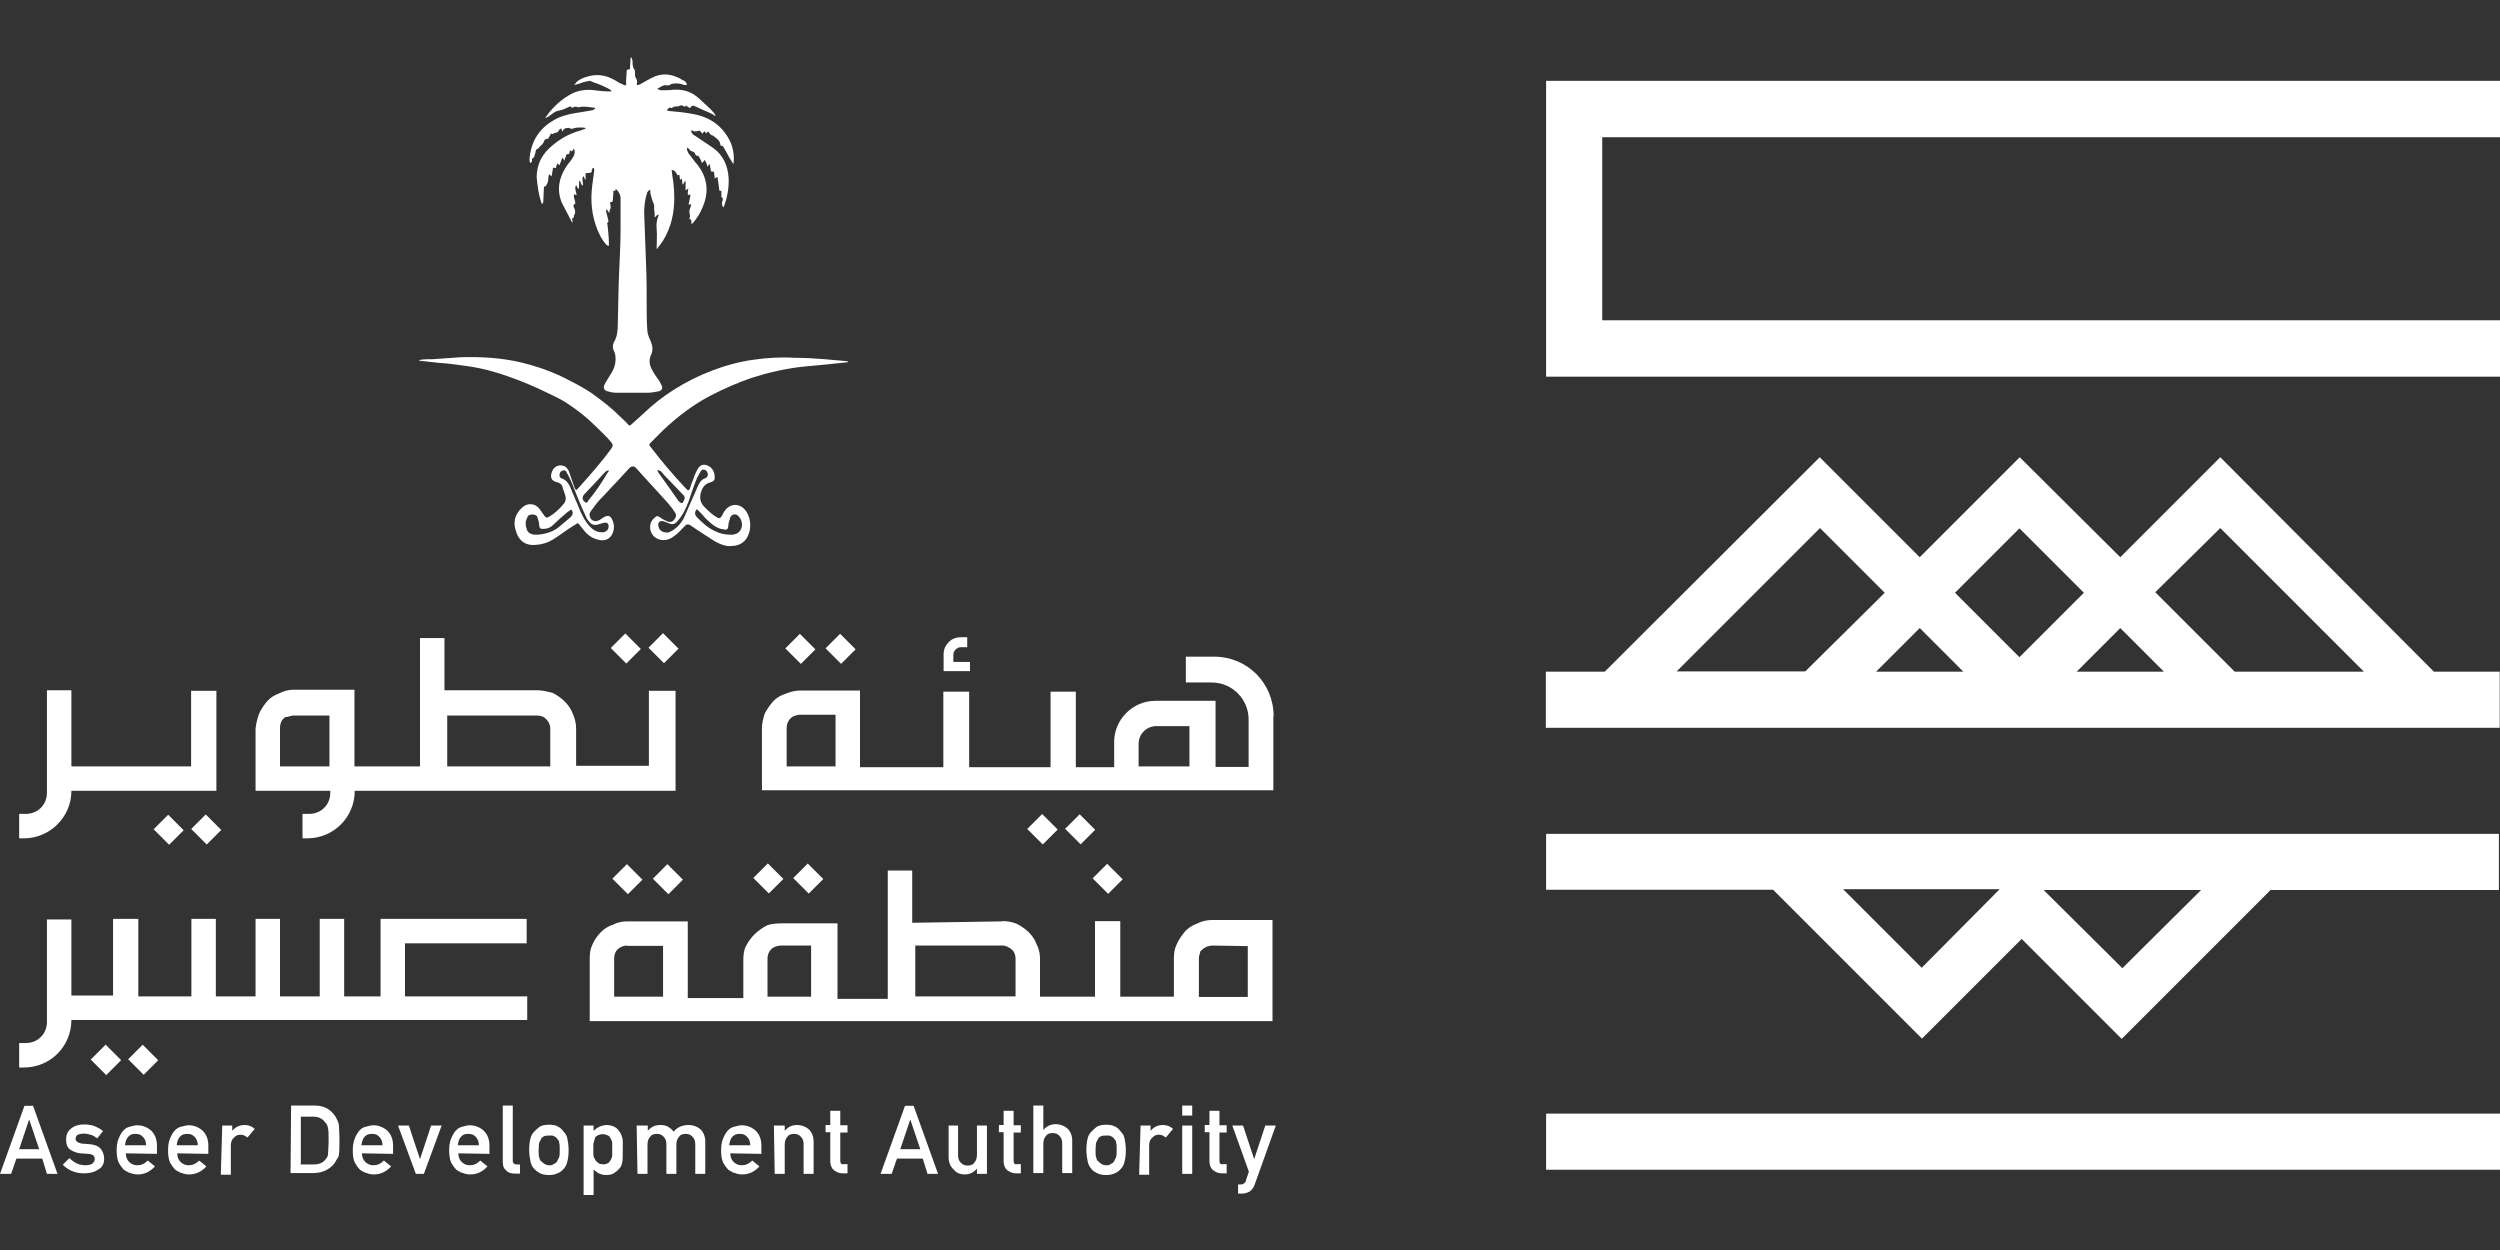<?xml version="1.0" encoding="UTF-8"?>
<svg id="Layer_1" data-name="Layer 1" xmlns="http://www.w3.org/2000/svg" viewBox="0 0 90 45">
  <rect x="0" y="0" width="90" height="45" fill="#333333" stroke="none"/>
  <defs>
    <style>
      .cls-1 {
        fill: #fff;
      }
    </style>
  </defs>
  <rect class="cls-1" x="23.51" y="22.94" width=".74" height=".79" transform="translate(-9.5 23.72) rotate(-45)"/>
  <rect class="cls-1" x="22.16" y="22.95" width=".74" height=".79" transform="translate(-9.91 22.77) rotate(-45)"/>
  <rect class="cls-1" x="29.89" y="22.96" width=".74" height=".79" transform="translate(-7.65 28.24) rotate(-45)"/>
  <rect class="cls-1" x="28.44" y="22.97" width=".74" height=".79" transform="translate(-8.08 27.21) rotate(-45)"/>
  <path class="cls-1" d="M34.32,23.82v-.24c0-.12.07-.21.17-.26.05-.02.07-.02.12-.02h.21v-.36h-.21c-.19,0-.33.05-.45.17-.12.12-.19.26-.19.45v.6h.95v-.33h-.59Z"/>
  <g>
    <g>
      <path class="cls-1" d="M1.52,41.71h-.93l-.19.55h-.4l.88-2.45h.31l.88,2.45h-.38l-.17-.55ZM1.41,41.37l-.36-1.07h0l-.36,1.07h.71Z"/>
      <path class="cls-1" d="M3.07,41.95c.1,0,.19-.02.24-.05s.1-.1.1-.17-.02-.1-.05-.14c-.05-.02-.1-.05-.17-.05l-.31-.02c-.14-.02-.26-.07-.36-.14s-.14-.19-.14-.36c0-.19.07-.31.19-.4.12-.1.29-.14.45-.14.07,0,.14,0,.21.02.07,0,.12.02.19.05.12.05.21.1.29.17l-.21.26c-.07-.05-.14-.1-.21-.12s-.17-.05-.26-.05c-.12,0-.19.02-.24.05-.05.02-.07.1-.07.14s.02.07.05.1.1.05.17.07l.29.02c.19.02.31.07.4.17.07.1.12.21.12.36,0,.17-.07.31-.21.38-.14.1-.31.14-.52.14-.29,0-.55-.1-.76-.31l.24-.24c.19.19.36.26.6.26Z"/>
      <path class="cls-1" d="M4.53,41.52c0,.14.05.24.12.31s.17.12.29.12c.14,0,.26-.05.38-.17l.26.21c-.17.19-.38.29-.62.29-.1,0-.19-.02-.26-.05-.05-.02-.1-.02-.12-.05-.05-.02-.1-.05-.12-.07-.07-.07-.14-.17-.19-.26-.05-.12-.07-.26-.07-.43s.02-.31.07-.43c.05-.12.1-.21.17-.29.07-.07.14-.12.24-.14.1-.02.17-.05.26-.05.19,0,.36.07.5.19.14.14.21.31.21.55v.29l-1.12-.02h0ZM5.26,41.23c0-.14-.05-.24-.12-.31-.07-.07-.14-.1-.26-.1s-.19.02-.26.1c-.07.07-.1.17-.12.31h.76Z"/>
      <path class="cls-1" d="M6.38,41.52c0,.14.05.24.12.31s.17.12.29.12c.14,0,.26-.05.38-.17l.26.21c-.17.19-.38.29-.62.29-.1,0-.19-.02-.26-.05-.05-.02-.1-.02-.12-.05-.05-.02-.1-.05-.12-.07-.07-.07-.14-.17-.19-.26-.05-.12-.07-.26-.07-.43s.02-.31.07-.43c.05-.12.1-.21.17-.29.07-.07.14-.12.24-.14.1-.02.17-.05.26-.05.19,0,.36.07.5.19.14.14.21.31.21.55v.29l-1.12-.02h0ZM7.12,41.23c0-.14-.05-.24-.12-.31-.07-.07-.14-.1-.26-.1-.1,0-.19.02-.26.1-.07.07-.1.17-.12.31h.76Z"/>
      <path class="cls-1" d="M8,40.52h.36v.19h0c.12-.14.26-.21.45-.21.14,0,.26.05.36.14l-.26.31c-.07-.05-.14-.1-.24-.1s-.17.02-.24.1c-.07.05-.12.14-.12.29v1.05h-.36l.05-1.76h0Z"/>
      <path class="cls-1" d="M10.48,39.8h.86c.33,0,.57.14.74.4.05.1.1.19.12.29,0,.1.02.29.02.52,0,.26,0,.45-.02.55,0,.05-.02.1-.05.14s-.05.07-.07.12c-.07.12-.17.21-.31.29-.12.07-.29.12-.48.12h-.83s.02-2.43.02-2.43ZM10.84,41.92h.45c.21,0,.36-.07.45-.21.05-.05.07-.12.07-.19s.02-.24.02-.45,0-.36-.02-.45c-.02-.1-.05-.17-.1-.21-.1-.14-.24-.21-.43-.21h-.45v1.74h0Z"/>
      <path class="cls-1" d="M13.03,41.52c0,.14.05.24.12.31.07.07.17.12.29.12.14,0,.26-.05.38-.17l.26.21c-.17.19-.38.29-.62.29-.1,0-.19-.02-.26-.05-.05-.02-.1-.02-.12-.05-.05-.02-.1-.05-.12-.07-.07-.07-.14-.17-.19-.26-.05-.12-.07-.26-.07-.43s.02-.31.07-.43c.05-.12.1-.21.17-.29s.14-.12.24-.14c.1-.02.17-.05.26-.05.19,0,.36.07.5.19.14.14.21.31.21.55v.29l-1.12-.02h0ZM13.77,41.23c0-.14-.05-.24-.12-.31s-.14-.1-.26-.1c-.1,0-.19.02-.26.1-.07.07-.1.17-.12.31h.76Z"/>
      <path class="cls-1" d="M14.34,40.52h.38l.4,1.21h0l.4-1.21h.38l-.64,1.74h-.29l-.64-1.74Z"/>
      <path class="cls-1" d="M16.5,41.52c0,.14.05.24.12.31s.17.12.29.12c.14,0,.26-.05.38-.17l.26.21c-.17.19-.38.29-.62.29-.1,0-.19-.02-.26-.05-.05-.02-.1-.02-.12-.05-.05-.02-.1-.05-.12-.07-.07-.07-.14-.17-.19-.26-.05-.12-.07-.26-.07-.43s.02-.31.07-.43c.05-.12.1-.21.17-.29.07-.07.14-.12.24-.14.1-.02.17-.05.26-.05.19,0,.36.07.5.19.14.14.21.31.21.55v.29l-1.12-.02h0ZM17.24,41.23c0-.14-.05-.24-.12-.31s-.14-.1-.26-.1-.19.02-.26.1c-.07.07-.1.17-.12.31h.76Z"/>
      <path class="cls-1" d="M18.1,39.8h.36v2c0,.07.05.12.14.12h.12v.33h-.17c-.12,0-.24-.02-.31-.1-.1-.07-.14-.17-.14-.33v-2.02h0Z"/>
      <path class="cls-1" d="M19.05,41.4c0-.19.02-.33.05-.43s.07-.17.14-.24c.05-.05.12-.12.19-.17.1-.05.19-.07.33-.07s.26.02.33.07c.1.05.14.1.19.17.07.07.12.14.14.24.02.1.05.24.05.43s-.02.33-.05.43c-.02.1-.07.19-.14.26l-.07.07s-.07.05-.12.07c-.1.05-.19.07-.33.07s-.24-.02-.33-.07c-.1-.05-.14-.1-.19-.14-.07-.07-.12-.17-.14-.26-.02-.12-.05-.26-.05-.43ZM20.15,41.4c0-.12,0-.21-.02-.26,0-.05-.02-.1-.07-.14-.02-.05-.07-.07-.12-.1s-.1-.02-.17-.02c-.05,0-.12,0-.17.02-.05.02-.1.05-.12.1l-.07.14s-.02.14-.02.26,0,.21.02.26c.02.05.02.12.07.14.02.02.07.07.12.1s.1.05.17.05.12,0,.17-.05c.05-.02.1-.05.12-.1l.07-.14c.02-.07.02-.14.02-.26Z"/>
      <path class="cls-1" d="M21.01,40.52h.36v.19c.12-.12.26-.19.45-.21.21,0,.38.07.48.24.05.05.07.12.1.21s.02.24.02.45,0,.36-.02.45c-.02.1-.05.17-.1.21-.05.07-.12.12-.19.17-.07.05-.17.07-.29.07-.1,0-.17-.02-.24-.05-.07-.02-.14-.1-.21-.14v.91h-.36v-2.5ZM21.7,41.92c.07,0,.14-.02.19-.05s.07-.07.1-.12.05-.12.05-.17v-.41c0-.07-.02-.12-.05-.17s-.05-.1-.1-.12-.12-.05-.19-.05-.14.02-.19.05c-.05.02-.1.07-.1.12-.02.05-.02.12-.05.17v.38c0,.07.02.12.05.17s.05.1.1.12c.05.07.12.07.19.07Z"/>
      <path class="cls-1" d="M22.96,40.52h.36v.19h0c.12-.14.26-.21.45-.21.12,0,.21.02.29.07s.14.1.19.17c.14-.17.33-.24.55-.24.14,0,.29.05.4.14s.19.26.19.45v1.17h-.36v-1.05c0-.12-.02-.21-.1-.29-.07-.07-.14-.1-.24-.1s-.19.02-.24.1c-.07.07-.1.17-.1.29v1.05h-.36v-1.05c0-.12-.02-.21-.1-.29-.07-.07-.14-.1-.24-.1s-.19.02-.24.1c-.07.07-.1.17-.1.29v1.05h-.36s-.03-1.74-.03-1.74Z"/>
      <path class="cls-1" d="M26.29,41.52c0,.14.05.24.12.31s.17.12.29.12c.14,0,.26-.05.38-.17l.26.21c-.17.19-.38.29-.62.29-.1,0-.19-.02-.26-.05-.05-.02-.1-.02-.12-.05-.05-.02-.1-.05-.12-.07-.07-.07-.14-.17-.19-.26-.05-.12-.07-.26-.07-.43s.02-.31.07-.43c.05-.12.1-.21.17-.29.07-.07.14-.12.24-.14.1-.02.17-.05.26-.05.19,0,.36.07.5.19.14.14.21.31.21.55v.29l-1.12-.02h0ZM27.01,41.23c0-.14-.05-.24-.12-.31s-.14-.1-.26-.1c-.1,0-.19.02-.26.1-.07.07-.1.17-.12.31h.76Z"/>
      <path class="cls-1" d="M27.89,40.52h.36v.19h0c.12-.14.26-.21.45-.21.14,0,.29.05.4.14s.19.26.19.45v1.17h-.36v-1.05c0-.12-.02-.21-.1-.29-.07-.07-.14-.1-.24-.1s-.19.02-.24.1c-.07.07-.1.17-.1.29v1.05h-.36l-.03-1.74h0Z"/>
      <path class="cls-1" d="M29.89,39.99h.36v.52h.26v.26h-.26v1.02c0,.1.05.14.12.12h.14v.33h-.19c-.12,0-.21-.05-.31-.12-.07-.07-.12-.17-.12-.31v-1.05h-.17v-.26h.17v-.52h0Z"/>
      <path class="cls-1" d="M33.22,41.71h-.93l-.19.55h-.4l.88-2.45h.31l.88,2.45h-.38l-.17-.55ZM33.13,41.37l-.36-1.07h0l-.36,1.07h.71Z"/>
      <path class="cls-1" d="M34.13,40.52h.36v1.05c0,.12.02.21.1.29.07.07.14.1.24.1s.19-.02.24-.1c.07-.07.1-.17.1-.29v-1.05h.36v1.74h-.36v-.19h0c-.12.14-.26.21-.45.21-.14,0-.29-.05-.38-.17-.12-.1-.19-.26-.19-.45v-1.14h0Z"/>
      <path class="cls-1" d="M36.13,39.99h.36v.52h.26v.26h-.26v1.02c0,.1.05.14.12.12h.14v.33h-.19c-.12,0-.21-.05-.31-.12-.07-.07-.12-.17-.12-.31v-1.05h-.17v-.26h.17v-.52h0Z"/>
      <path class="cls-1" d="M37.2,39.8h.36v.88h0c.12-.14.26-.21.45-.21.14,0,.29.05.4.14s.19.26.19.45v1.17h-.36v-1.05c0-.12-.02-.21-.1-.29-.07-.07-.14-.1-.24-.1s-.19.02-.24.1c-.07.07-.1.17-.1.29v1.05h-.36v-2.43h-.03Z"/>
      <path class="cls-1" d="M39.11,41.4c0-.19.02-.33.05-.43.02-.1.07-.17.14-.24.05-.05.12-.12.19-.17.1-.05.19-.07.33-.07s.24.02.33.07c.1.05.14.1.19.17.07.07.12.14.14.24.02.1.05.24.05.43s-.02.33-.05.43c-.02.1-.07.19-.14.26l-.07.07s-.07.05-.12.07c-.1.05-.19.07-.33.07s-.24-.02-.33-.07c-.1-.05-.17-.1-.19-.14-.07-.07-.12-.17-.14-.26-.02-.12-.05-.26-.05-.43ZM40.2,41.4c0-.12,0-.21-.02-.26,0-.05-.02-.1-.07-.14-.02-.05-.07-.07-.12-.1s-.1-.02-.17-.02c-.05,0-.12,0-.17.02-.05.02-.1.05-.12.1l-.07.14s-.02.14-.02.26,0,.21.02.26.02.12.07.14c.02.02.07.07.12.1s.1.05.17.05.12,0,.17-.05c.05-.02.1-.05.12-.1l.07-.14c.02-.07.02-.14.02-.26Z"/>
      <path class="cls-1" d="M41.06,40.52h.36v.19h0c.12-.14.26-.21.45-.21.14,0,.26.05.36.14l-.26.31c-.07-.05-.14-.1-.24-.1s-.17.02-.24.1c-.07.05-.12.14-.12.29v1.05h-.36l.05-1.76h0Z"/>
      <path class="cls-1" d="M42.56,39.8h.36v.36h-.36v-.36ZM42.56,40.52h.36v1.74h-.36v-1.74Z"/>
      <path class="cls-1" d="M43.54,39.99h.36v.52h.26v.26h-.26v1.02c0,.1.05.14.12.12h.14v.33h-.19c-.12,0-.21-.05-.31-.12-.07-.07-.12-.17-.12-.31v-1.05h-.17v-.26h.17v-.52h0Z"/>
      <path class="cls-1" d="M44.37,40.52h.38l.4,1.21h0l.4-1.21h.38l-.76,2.12c-.05.14-.12.21-.19.26-.1.05-.19.07-.29.07h-.12v-.33h.1s.1,0,.12-.05c.05-.02.07-.07.07-.12l.1-.29-.6-1.67Z"/>
    </g>
    <rect class="cls-1" x="4.78" y="37.75" width=".74" height=".79" transform="translate(-25.46 14.82) rotate(-45)"/>
    <rect class="cls-1" x="3.43" y="37.76" width=".76" height=".79" transform="translate(-25.86 13.87) rotate(-45)"/>
  </g>
  <polygon class="cls-1" points="90 4.94 90 2.91 55.66 2.91 55.66 3.13 55.66 4.94 55.66 11.53 55.66 13.37 55.66 13.56 90 13.56 90 11.53 57.68 11.53 57.68 4.94 90 4.94"/>
  <path class="cls-1" d="M55.66,30.01v2.02h8.17l5.36,5.36,1.26-1.26,2.33-2.33,3.6,3.6,1.26-1.26,4.1-4.1h8.22v-2.02h-34.3ZM66.35,32.01h5.64l-.02.02-2.79,2.81-2.83-2.83ZM76.4,34.85l-2.83-2.81h5.67l-2.83,2.81Z"/>
  <rect class="cls-1" x="55.66" y="40.09" width="34.34" height="2.02"/>
  <path class="cls-1" d="M87.62,24.18l-7.69-7.72-3.6,3.6-3.62-3.6-3.6,3.6-3.6-3.6-7.74,7.72h-2.12v2.02h34.34v-2.02h-2.38ZM60.35,24.18l5.17-5.17,2.33,2.33-2.86,2.83h-4.64ZM69.11,22.61l1.57,1.57h-3.14l1.57-1.57ZM70.38,21.34l2.32-2.32,2.32,2.32-2.32,2.32-2.32-2.32ZM74.76,24.18l1.57-1.57,1.57,1.57h-3.14ZM80.45,24.18l-2.86-2.86,2.34-2.31,5.17,5.17h-4.64Z"/>
  <g>
    <rect class="cls-1" x="5.7" y="29.48" width=".74" height=".79" transform="translate(-19.34 13.03) rotate(-44.98)"/>
    <rect class="cls-1" x="7.05" y="29.47" width=".74" height=".79" transform="translate(-18.94 13.99) rotate(-45)"/>
    <rect class="cls-1" x="38.51" y="29.46" width=".74" height=".79" transform="translate(-9.72 36.22) rotate(-44.98)"/>
    <rect class="cls-1" x="37.15" y="29.46" width=".76" height=".79" transform="translate(-10.12 35.28) rotate(-45)"/>
    <path class="cls-1" d="M18.96,35.87h-4.38v-1.91h4.38v-.88h-5.26v2.79h-1.31v-2.79h-.88v2.79h-1.43v-2.79h-.88v2.79h-1.43v-2.79h-.88v2.79h-1.91v-2.79h-.91v2.76h-1.5v-2.74h-.88v3.69c0,.43-.33.76-.76.76h-.24v.88h.17c.95,0,1.71-.76,1.71-1.71h16.41v-.86h-.02Z"/>
    <rect class="cls-1" x="22.22" y="31.26" width=".74" height=".79" transform="translate(-15.77 25.24) rotate(-45)"/>
    <rect class="cls-1" x="23.67" y="31.26" width=".74" height=".79" transform="translate(-15.34 26.28) rotate(-45.02)"/>
    <rect class="cls-1" x="28.73" y="31.24" width=".74" height=".79" transform="translate(-13.85 29.85) rotate(-45.02)"/>
    <rect class="cls-1" x="27.29" y="31.23" width=".74" height=".79" transform="translate(-14.26 28.82) rotate(-45)"/>
    <rect class="cls-1" x="39.51" y="31.25" width=".74" height=".79" transform="translate(-10.7 37.46) rotate(-45)"/>
    <path class="cls-1" d="M36.06,33.16c.19,0,.36.02.55.1.36.19.6.43.71.74.1.19.12.36.12.52v1.36h1.98v-2.72h.91v2.72h1.93v-1.36c0-.19.02-.36.1-.52.07-.17.19-.33.31-.48.12-.12.26-.21.4-.26.19-.1.38-.14.57-.14h2.17v3.64h-24.58v-2.24c0-.19.02-.36.1-.52.07-.17.19-.33.31-.45.12-.12.26-.21.43-.26.19-.1.36-.12.52-.12h2.17v2.76h2v-1.36c0-.19.02-.38.1-.52.17-.33.43-.57.76-.74.14-.05.33-.07.55-.07h1.98v2.72h1.81v-4.62h.88v1.88l3.24-.05h0ZM43.66,34.04c-.17,0-.31.07-.43.19l-.02.02v.02c-.02.07-.05.14-.05.26v1.36h1.76v-1.83l-1.26-.02h0ZM32.94,35.87h3.62v-1.36c0-.14-.05-.26-.14-.33s-.19-.14-.33-.14h-3.14v1.83h0ZM29.2,34.04h-1.07c-.1,0-.17.02-.24.05-.17.07-.26.24-.26.43v1.36h1.57v-1.83ZM22.58,34.04c-.07,0-.17.02-.21.05-.17.07-.26.21-.26.43v1.36h1.76v-1.83h-1.29Z"/>
    <path class="cls-1" d="M45.85,25.78c0-1.19-.95-2.14-2.14-2.14h-1.02v.93h.93c.74,0,1.33.6,1.33,1.33v1.71h-1.19v-2.38h-2.17c-.81,0-1.48.67-1.48,1.48v.91h-1.38v-2.72h-.91v2.72h-2.93v-2.72h-.93v2.72h-3v-2.76h-2.17c-.17,0-.36.05-.52.12-.17.05-.31.14-.43.26-.12.14-.24.31-.31.45-.05.17-.1.33-.1.52v2.24h18.41v-.02h0v-2.64h0ZM30.08,27.59h-1.76v-1.38c0-.19.1-.36.26-.43.07-.02.14-.05.21-.05h1.29v1.86ZM40.99,27.59v-.81c0-.36.29-.64.64-.64h1.19v1.45h-1.83Z"/>
    <path class="cls-1" d="M2.57,28.47h5.22v-3.6h-.91v2.72H2.57v-2.74h-.88v3.69c0,.43-.33.76-.76.76h-.24v.88h.17c.93,0,1.71-.76,1.71-1.71h0Z"/>
    <path class="cls-1" d="M23.36,24.85v2.72h-2.62v-1.36c0-.17-.05-.36-.12-.52-.12-.31-.36-.55-.71-.74-.19-.05-.38-.1-.55-.1h-3.36v-1.88h-.88v4.62h-2.36v-2.76h-2.21c-.17,0-.33.05-.52.14-.14.05-.29.14-.4.26-.12.14-.24.31-.31.48-.05.14-.1.33-.12.52v2.24h2.69v.07c0,.43-.33.76-.76.76h-.24v.88h.17c.95,0,1.71-.76,1.71-1.71h11.55v-3.6h-.95v-.02h0ZM11.84,27.59h-1.76v-1.38c0-.24.12-.36.21-.4h.05c.07-.02.17-.05.21-.05h1.31v1.83h-.03ZM19.82,27.59h-3.72v-1.83h3.24c.14,0,.26.05.33.14.1.1.14.21.14.33v1.36Z"/>
  </g>
  <g>
    <path class="cls-1" d="M25.36,4.72s-.05.05-.07.1c-.02-.05-.07-.07-.1-.12-.1.02-.19.07-.29-.02-.02.05-.02.1.02.12.02.05.07.07.12.1.21.14.43.29.64.43.36.26.52.64.55,1.07.02.36-.05.71-.17,1.05v.02c-.07-.05-.07-.1-.07-.17,0-.02.02-.05.02-.07.02-.05.02-.1-.02-.12-.02,0-.02-.05-.02-.07v-.17h-.07c-.02-.17-.05-.33-.07-.5-.02.02-.05.02-.1.05,0-.07-.02-.14-.02-.19s-.02-.07-.07-.05c-.02,0-.05,0-.05-.05-.02-.07-.02-.14-.05-.24-.02.05-.05.07-.07.12-.02-.1-.05-.17-.1-.26-.02.05-.05.07-.1.12-.02-.07-.05-.14-.1-.21,0-.02-.02-.05-.05-.05-.07,0-.1-.05-.1-.1t-.07-.05s-.1-.02-.12-.07l-.07-.07h-.02s-.02.07,0,.1c.02.05.05.12.1.17.1.12.17.24.26.33.38.48.43,1,.19,1.55-.07.19-.19.36-.31.52l-.07.07h-.02v-.07s.02-.1-.07-.1c0-.05.02-.07.02-.1,0-.05,0-.07-.02-.12v-.1c.02-.07.05-.14.07-.21h-.1c.02-.12.05-.21.07-.36-.05.02-.07.02-.1.02,0-.07,0-.14.02-.24-.02.02-.05.05-.1.07v-.33h-.02s-.05.07-.07.12h-.02c0-.07-.02-.14-.02-.21-.02.02-.05.02-.07.05,0-.07-.02-.12-.02-.19-.02,0-.05.02-.07.02-.05-.1-.1-.19-.21-.19.02.12.02.24.05.36.07.55.07,1.1-.1,1.62-.1.29-.21.52-.4.76-.02.02-.05.05-.07.1,0,0-.02,0-.02-.02v-.05c0-.21.02-.43,0-.64-.02-.17,0-.33.07-.5v-.02c-.07,0-.1.07-.14.1,0-.1,0-.19-.02-.29v-.14s-.02-.1-.05-.14c-.02-.07-.05-.14-.07-.24-.02-.05-.02-.12-.02-.19-.07.02-.12.1-.12.14-.07.21-.1.45-.1.69.02.64.05,1.29.07,1.91.02.45.02.91.02,1.36,0,.31,0,.6.02.91,0,.14.05.29.12.43.07.17.1.33.02.5-.1.21-.05.4.05.57.07.14.17.26.26.4l.07.14c.05.1,0,.19-.12.21s-.26.05-.38.05h-1.1c-.12,0-.24-.02-.33-.05-.14-.02-.19-.12-.12-.26.05-.1.12-.19.17-.29.1-.14.19-.31.21-.48.02-.14.02-.29-.05-.43-.05-.1-.05-.21,0-.31.12-.19.14-.43.14-.64.02-.64.02-1.26.05-1.91.02-.5.05-1,.05-1.5v-1.14c0-.12-.07-.24-.17-.33,0,.02-.02.05-.02.07h-.07v.1c0,.07-.02.17-.02.24,0,.05-.02.07-.1.07,0,.05.02.1.02.12,0,.05.02.1-.02.14-.02.02-.02.1-.02.14-.02-.05-.07-.1-.1-.14h-.02v.07c.02.1.05.19.07.29.02.05.02.1-.02.12-.02.02-.02.05,0,.07.02.24.05.45.05.69v.07c-.07,0-.1-.05-.12-.07-.12-.14-.21-.31-.29-.5-.21-.52-.26-1.05-.19-1.6.02-.17.05-.36.07-.52v-.07s-.02-.05-.02-.05c-.02,0-.05.02-.05.05-.02.02-.02.05-.02.07s0,.05-.02.05-.07.02-.1.02h-.1v.24h-.02s-.02-.07-.05-.12h-.02c-.05.1,0,.21,0,.33-.1-.02-.05-.14-.14-.17,0,.1,0,.19-.02.29h-.02l-.07-.14c-.07.12,0,.24.02.36-.02,0-.07-.02-.1-.02-.02.12.05.21.05.33q-.1.05-.05.14c.05.1.07.19,0,.29v.07c-.1.02-.05.1-.05.14v.05l-.02-.02c-.12-.24-.24-.45-.36-.69-.19-.45-.12-.88.14-1.29.07-.12.17-.21.24-.33.05-.07.1-.17.07-.29t-.02-.05s-.05.07-.07.1c-.02,0-.05-.02-.07-.05,0,.05-.02.07-.02.1,0,.05-.02.05-.07.05-.02,0-.05.02-.05.05-.02.07-.05.12-.07.19-.02-.05-.02-.07-.05-.1h-.02c-.02.07-.07.17-.1.26l-.07-.07s-.05.1-.05.14c0,.02-.02.05-.07.02-.02-.02-.05,0-.05.05-.02.1-.02.17-.05.26l-.07-.07h-.02s-.02.1-.02.12c0,.1-.02.19-.07.26-.02.02-.02.07-.07.05,0,0-.02.02-.02.05,0,.14-.02.29-.02.45,0,.05,0,.1-.05.14,0-.02-.02-.05-.02-.05-.1-.29-.14-.6-.17-.91,0-.4.14-.76.45-1.05.33-.31.69-.52,1.12-.64.07-.02.12-.05.19-.07v-.02s-.05-.02-.1-.02h-.19s-.07.02-.1.02c-.07.02-.12.05-.19,0-.02-.02-.17,0-.21.05-.02.02-.02.05-.05.07-.02-.02-.02-.07-.02-.1-.07,0-.1.05-.12.1-.02.02-.05.05-.1.05-.02,0-.07.02-.12.05,0,0-.02-.02-.05-.02-.02.07-.07.12-.1.19q-.1-.02-.14.07c-.02.07-.07.14-.14.19-.05.05-.07.1-.14.12,0,0-.02.02-.02.05-.02.05-.02.12-.05.17,0,.05-.02.07-.07.1-.02,0-.02.05-.02.07,0,.05,0,.07-.07.1,0-.05-.02-.07-.02-.12.05-.69.38-1.19,1.02-1.5.26-.12.55-.17.83-.21.14-.02.26-.05.4-.07.05,0,.1-.05.12-.07,0-.02-.02-.02-.02-.02-.19-.02-.38-.07-.57-.02h-.05c-.07-.05-.14,0-.19.02h-.02c-.02-.07-.07-.05-.12-.02-.12.05-.21.1-.33.12-.17.02-.29.17-.43.24-.02,0-.02.02-.07.02.02-.02.02-.05.05-.07.24-.33.55-.62.93-.81.21-.1.45-.14.71-.12.19.02.38.05.57.05h.12v-.02l-.05-.05c-.1-.05-.19-.1-.29-.14-.1-.05-.17-.07-.26-.1-.05-.02-.12-.05-.17-.07h-.02c-.12.02-.24.05-.36.1-.05.02-.1.02-.19.05.05-.05.07-.1.1-.12.14-.12.31-.17.48-.21.33-.07.62,0,.91.17.1.07.21.12.33.17h.05v-.17c0-.12.02-.21.02-.33,0-.05.02-.07.07-.07s.05-.02.05-.07c0-.12.02-.21.02-.33t.02-.05s.05.1.05.14c0,.07,0,.14.02.21,0,.02.02.07.05.1,0,.02.02.05.02.07v.12s0,.07.02.1c.05.07.07.14.05.21v.07s.1-.02.14-.05c.12-.07.24-.14.38-.21.31-.17.64-.17.95-.02.07.02.12.07.19.1.07.02.12.07.14.17h-.1c-.12-.05-.24-.07-.38-.05-.05,0-.1.02-.14.05-.02,0-.05.02-.07.02-.14-.05-.26.05-.38.12.05.02.1.05.14.05.14,0,.29,0,.45-.02.36-.02.64.07.91.31.14.14.29.26.43.4.07.07.12.14.17.21l-.02.02s-.05-.02-.07-.05c-.1-.05-.21-.1-.31-.14-.1-.05-.17-.07-.26-.12-.02,0-.02-.02-.05-.02-.1-.05-.14-.05-.21.05-.05-.02-.1-.05-.14-.1-.02.07-.07.05-.12.02s-.07-.02-.12,0c-.02.02-.05.02-.07.02-.07,0-.14,0-.19.05,0,0-.02.02-.05,0-.07-.02-.1.02-.14.1.05,0,.07.02.12.02.26.02.52.05.79.1.6.1,1.07.4,1.36.98.12.24.17.6.12.83-.02-.05-.05-.07-.07-.12-.1-.14-.17-.31-.26-.45-.02-.05-.05-.1-.12-.1-.02,0-.02-.02-.02-.05-.02-.14-.14-.21-.24-.29l-.02-.02c-.07,0-.1-.05-.14-.1,0-.02-.02-.02-.05-.05-.02.02-.02.05-.05.07.07.07.02.02-.03-.03Z"/>
    <path class="cls-1" d="M24.82,17.63c.05-.12.07-.24.12-.33.05-.14.1-.29.17-.4.12-.24.33-.19.48-.07.1.1.14.21.14.36,0,.1-.05.14-.14.17-.21.05-.31.19-.36.38-.05.19-.02.36.12.5s.29.29.45.38c.1.05.12.05.19-.05.02-.02.02-.05.05-.1.19-.36.6-.4.83-.05.19.29.19.71-.02,1-.17.21-.38.24-.62.24-.21-.02-.43-.12-.6-.24-.26-.17-.52-.33-.79-.52q-.1-.05-.17.02c-.14.14-.26.29-.43.4-.21.17-.52.17-.71-.02-.17-.19-.19-.5.07-.69.05-.05.1-.02.14,0,.07.05.14.1.24.14.12.07.24.05.31-.07.05-.07.07-.14.02-.21-.07-.12-.14-.21-.24-.33-.38-.43-.79-.86-1.17-1.29q-.12-.12-.24,0c-.33.36-.64.69-.98,1.05-.12.12-.24.26-.33.4-.05.05-.07.1-.1.14-.05.07-.02.17.02.24.07.07.14.1.24.07.07-.02.14-.07.21-.12.17-.1.26-.07.33.1.07.17.07.31,0,.48-.1.21-.29.29-.55.21-.19-.05-.36-.17-.48-.33-.05-.07-.12-.14-.17-.21-.02-.05-.07-.05-.1-.02-.19.12-.38.24-.57.38-.17.12-.33.24-.55.31-.14.05-.31.07-.48.07-.29-.02-.48-.19-.57-.48-.12-.33-.05-.62.21-.86.19-.19.48-.17.64.05.05.07.1.14.17.24.05.07.07.07.14.05.21-.12.4-.29.57-.5.05-.07.07-.17.05-.24-.02-.1-.07-.21-.1-.31-.02-.12-.1-.19-.21-.21-.21-.05-.26-.19-.17-.4.07-.17.24-.24.4-.19.1.02.14.1.19.17.07.19.12.36.19.55.02.05.02.07.05.12.02.02.05.05.07,0l.07-.07c.4-.45.81-.91,1.17-1.41q.07-.1,0-.19c-.17-.21-.36-.38-.55-.57-.33-.33-.69-.62-1.1-.88-.21-.14-.45-.24-.69-.36-.43-.21-.88-.4-1.36-.57-.48-.17-.98-.31-1.5-.38-.36-.05-.69-.1-1.05-.12-.21-.02-.4-.05-.62-.07-.02,0-.05,0-.07-.02.02,0,.05-.02.07-.02.14-.02.29-.02.43-.02.33-.02.69-.05,1.02-.07.74-.02,1.45.02,2.17.19.5.12,1,.29,1.48.52.38.19.76.38,1.1.62.36.26.69.52,1,.83.1.1.19.17.26.26.05.05.07.05.12,0,.14-.12.26-.24.4-.36.71-.69,1.55-1.21,2.48-1.57.5-.19,1-.33,1.52-.4.48-.07.98-.1,1.45-.07.36,0,.74.02,1.1.05.26.02.52.05.79.07.02,0,.05,0,.05.02v.02c-.07,0-.14.02-.19.02-.48.05-.95.1-1.43.14-.62.07-1.24.21-1.83.4-.5.17-.98.38-1.45.62-.64.33-1.21.76-1.74,1.26l-.45.45c-.07.07-.07.1,0,.17.38.5.79.98,1.21,1.43.02.02.07.07.12.12ZM25.1,18.32c-.1.1-.1.19-.02.29.19.19.38.38.64.5.19.1.38.14.6.14.14,0,.29-.05.36-.21s.02-.36-.12-.48c-.07-.07-.19-.05-.24.02-.02.02-.05.07-.05.12-.02.07-.05.14-.05.24-.02.12-.05.14-.17.12-.02,0-.05-.02-.1-.02-.24-.07-.4-.24-.57-.4-.09-.12-.19-.21-.29-.31ZM20.55,18.35s-.1.07-.14.1c-.17.14-.33.29-.5.45-.1.1-.21.14-.36.14-.1,0-.12-.02-.14-.12,0-.1-.02-.17-.05-.26-.02-.1-.07-.12-.17-.14-.1,0-.19.02-.21.12-.07.12-.07.26-.02.4.02.1.1.17.19.19.05.02.12.02.19.02.29-.02.55-.1.76-.26.14-.12.29-.24.43-.36.1-.1.12-.19.03-.29ZM24.03,19.18s.14-.05.21-.1c.17-.12.29-.26.38-.43.17-.38.33-.76.5-1.14.05-.12.12-.24.26-.29.07-.02.12-.1.1-.17-.02-.07-.05-.12-.12-.14s-.12.02-.14.07c-.05.07-.07.14-.12.21-.12.29-.21.57-.31.86-.1.26-.21.5-.4.71-.1.12-.19.14-.33.07-.07-.02-.12-.05-.19-.07-.12-.02-.19.05-.17.17.03.17.14.24.33.24ZM21.91,18.94c0-.1-.07-.14-.17-.12-.07.02-.17.05-.24.07-.1.02-.19,0-.26-.07-.05-.07-.12-.14-.14-.21-.19-.4-.36-.83-.52-1.24-.05-.12-.12-.26-.19-.38-.02-.05-.07-.07-.12-.05-.05,0-.1.05-.12.1-.02.1,0,.17.1.19.12.05.19.14.26.26.12.31.26.6.38.91.1.21.19.4.36.57.12.12.24.19.4.19.14.02.26-.07.26-.21ZM23.67,16.92s-.02,0,0,0c0,.05.02.07.05.12.24.33.48.67.71,1,.02.02.05.05.1.07,0,0,.05,0,.05-.02.07-.12.12-.19-.02-.31-.14-.14-.29-.31-.43-.45-.12-.12-.24-.24-.33-.36-.07-.03-.1-.05-.12-.05ZM21.91,16.94s0-.02,0,0c-.05,0-.1.02-.14.07-.24.26-.48.52-.74.79-.02.02-.05.07-.05.1-.02.07.02.14.1.19.07.02.07-.02.1-.07.26-.31.48-.64.69-1,.02-.02.05-.05.05-.07Z"/>
  </g>
</svg>